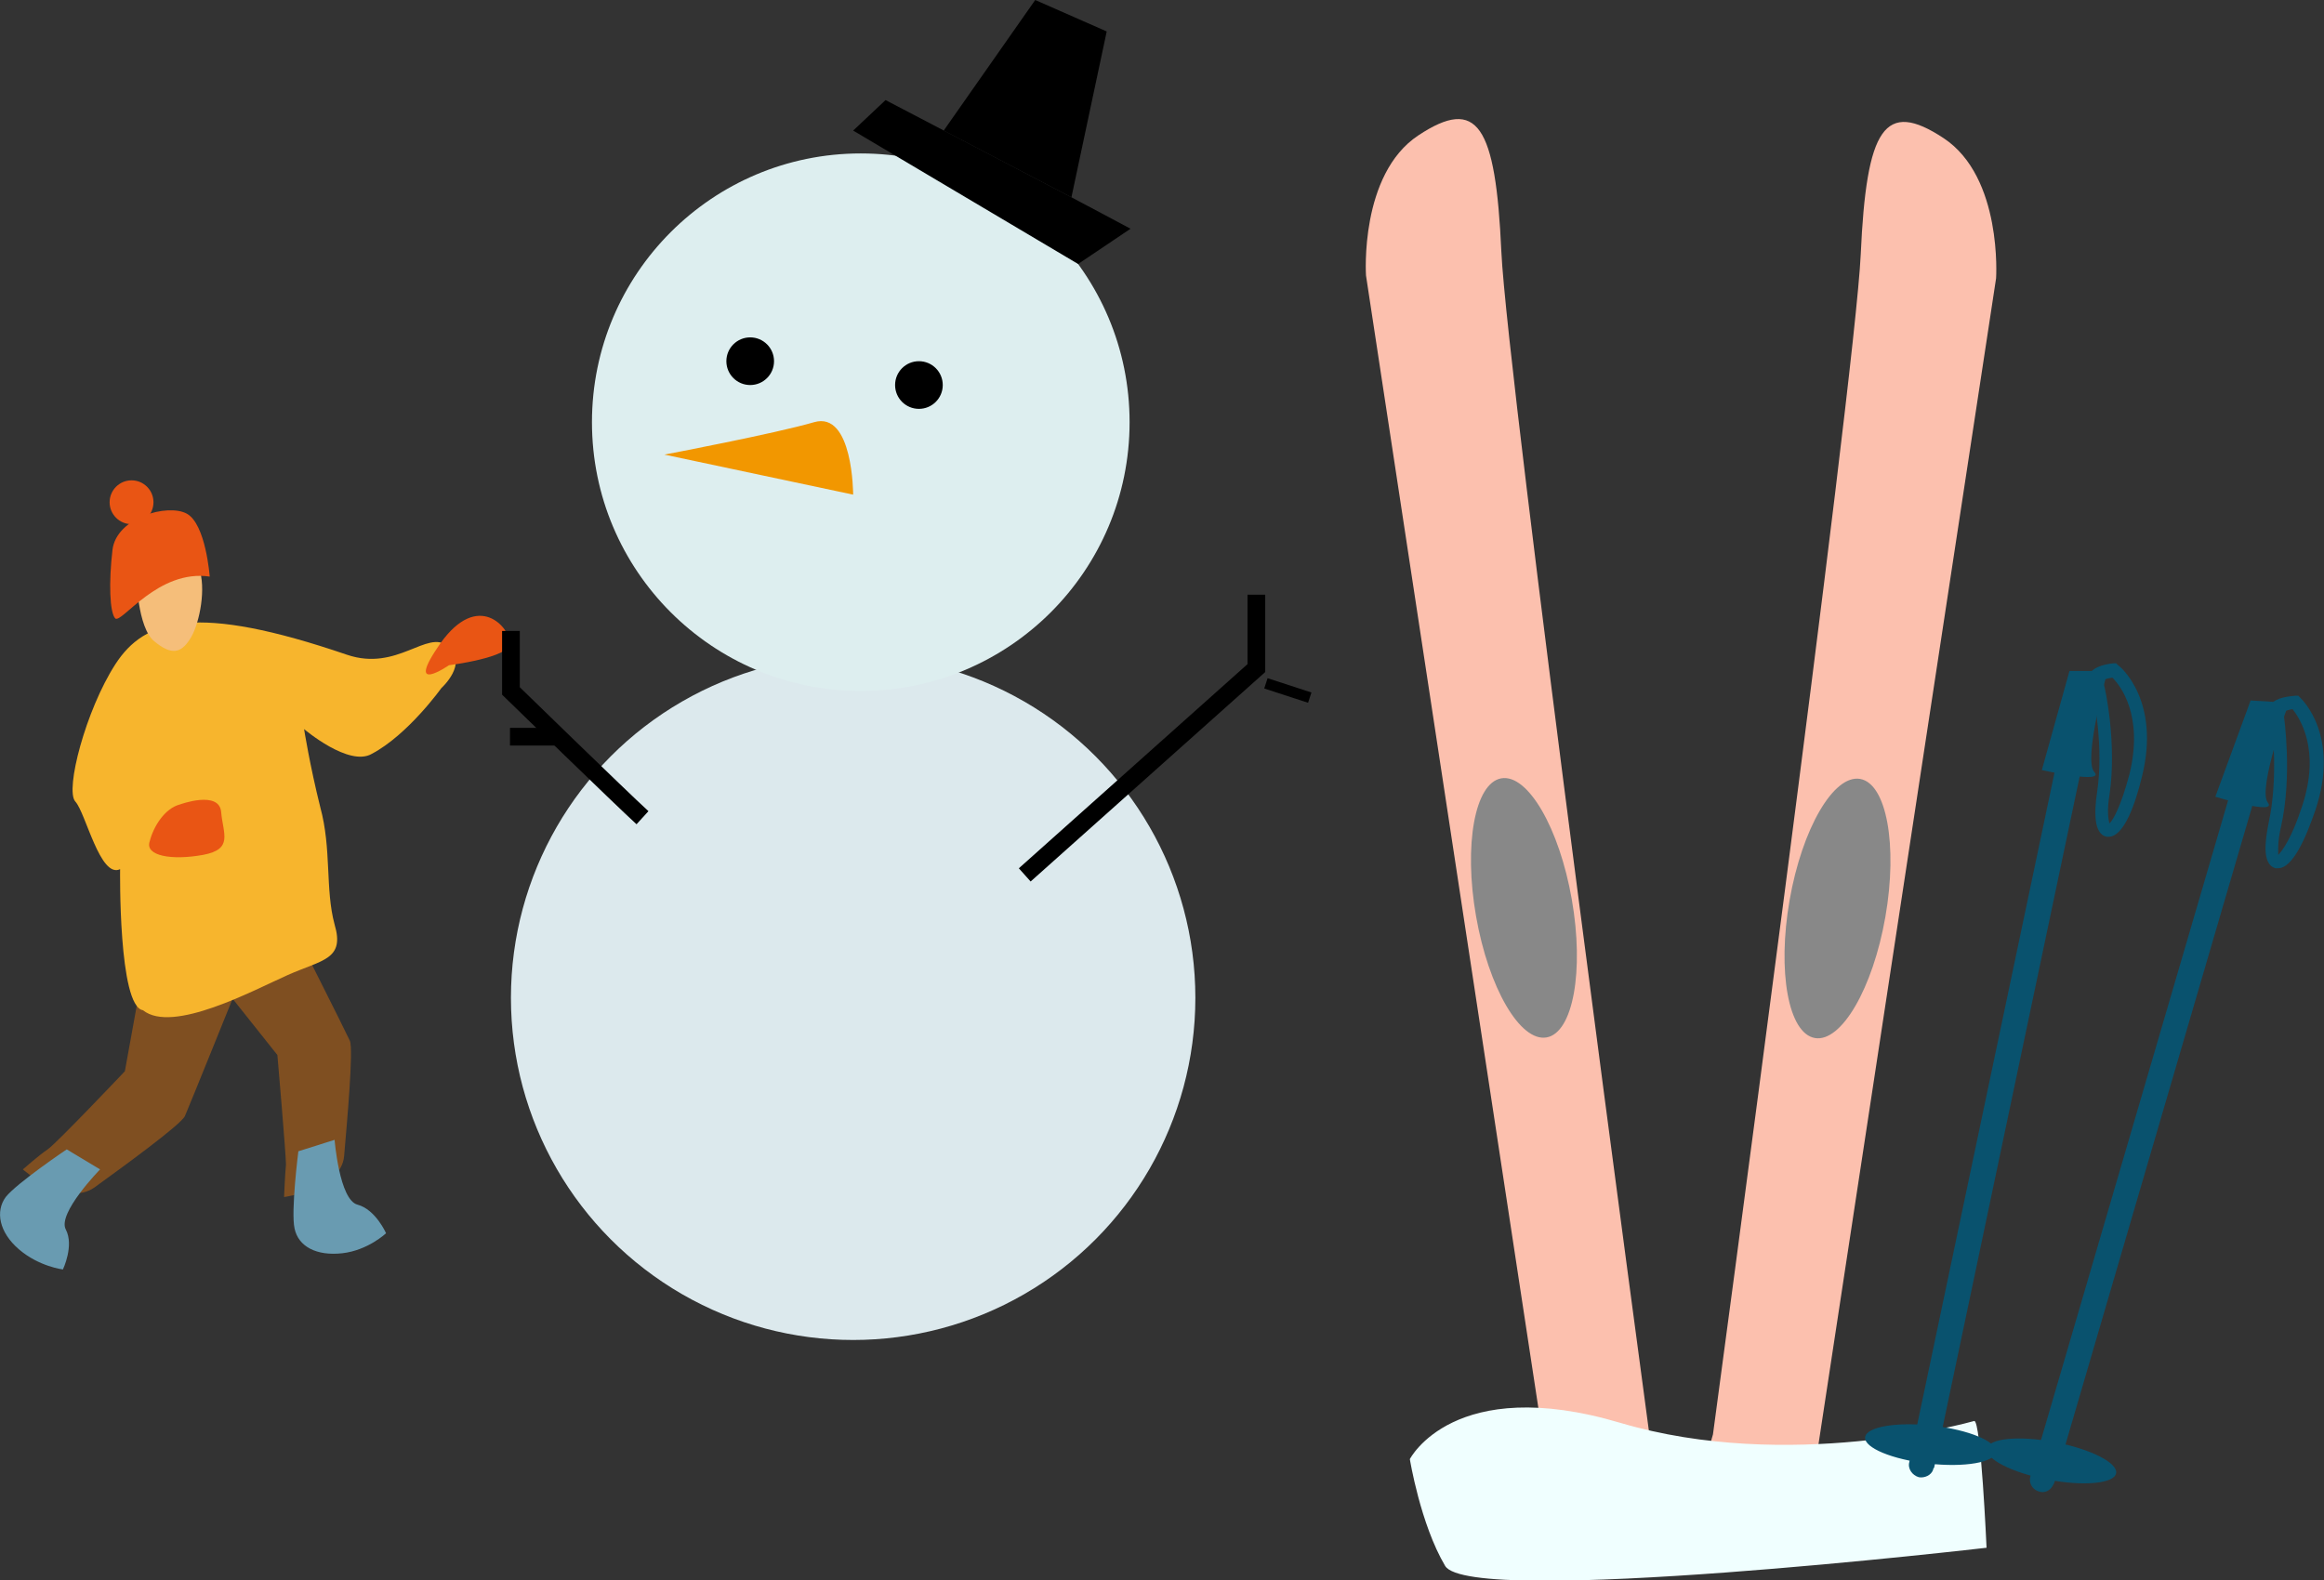 <?xml version="1.0" encoding="utf-8"?>
<!-- Generator: Adobe Illustrator 26.0.1, SVG Export Plug-In . SVG Version: 6.00 Build 0)  -->
<svg version="1.1" id="レイヤー_1" xmlns="http://www.w3.org/2000/svg" xmlns:xlink="http://www.w3.org/1999/xlink" x="0px"
	 y="0px" width="243.8px" height="165.8px" viewBox="0 0 243.8 165.8" style="enable-background:new 0 0 243.8 165.8;"
	 xml:space="preserve">
<rect x="0" y="0" width="243.8" height="165.8" fill="#333333" stroke="none"/>
<style type="text/css">
	.st0{fill:#FFFFFF;}
	.st1{fill:#3170C3;}
	.st2{fill:#007591;}
	.st3{fill:#F2FF00;}
	.st4{fill:none;stroke:#3170C3;stroke-width:4.75;stroke-linejoin:round;stroke-miterlimit:10;}
	.st5{fill:#FFFFFF;stroke:#3170C3;stroke-width:4.75;stroke-linejoin:round;stroke-miterlimit:10;}
	.st6{fill:none;stroke:#3170C3;stroke-width:6.333;stroke-linecap:round;stroke-miterlimit:10;}
	.st7{fill:none;stroke:#3170C3;stroke-width:3.816;stroke-linecap:round;stroke-linejoin:round;stroke-miterlimit:10;}
	.st8{fill:none;stroke:#3170C3;stroke-miterlimit:10;}
	.st9{fill:#FFD108;}
	.st10{fill:#80CFE3;}
	.st11{fill:#5C7F2A;}
	.st12{fill:#374C19;}
	.st13{fill:#727171;}
	.st14{fill:#C8E5E5;}
	.st15{fill:#7FB4B8;}
	.st16{fill:none;}
	.st17{fill:#ECF2F2;}
	.st18{fill:#818C53;}
	.st19{fill:#F2F2F2;}
	.st20{fill:#74814A;}
	.st21{fill:#412A0D;}
	.st22{fill:#1A1A1A;}
	.st23{fill:#09526E;}
	.st24{fill:#01A3BD;}
	.st25{fill:#F5BE7A;}
	.st26{fill:#231815;}
	.st27{fill:#319ABB;}
	.st28{fill:#808080;}
	.st29{fill:#3E3A39;}
	.st30{fill:#FCC0AE;}
	.st31{fill:#FF0012;}
	.st32{fill:#073B66;}
	.st33{fill:#9BC11D;}
	.st34{fill:#F18700;}
	.st35{fill:#D81829;}
	.st36{fill:#4396C0;}
	.st37{fill:#888888;}
	.st38{fill:#F0FFFF;}
	.st39{fill:#7F4F21;}
	.st40{fill:#699BB1;}
	.st41{fill:#F7B52D;}
	.st42{fill:#E95514;}
	.st43{fill:#DCE9ED;}
	.st44{fill:#DDEEEF;}
	.st45{fill:#F29700;}
	.st46{fill:none;stroke:#000000;stroke-width:1.857;stroke-miterlimit:10;}
	.st47{fill:none;stroke:#000000;stroke-width:1.135;stroke-miterlimit:10;}
	.st48{fill:#78526E;}
	.st49{fill:#8ECCFF;}
	.st50{fill:#DA94DE;}
	.st51{fill:#FB6D34;}
	.st52{fill:#9ED0DE;}
	.st53{fill:#595757;}
	.st54{fill:#BEAAA9;}
	.st55{fill:#F9C144;}
	.st56{fill:#008486;}
	.st57{fill:#E8C98B;}
	.st58{fill:#B4B4B5;}
	.st59{fill-rule:evenodd;clip-rule:evenodd;fill:#E31E20;}
	.st60{fill-rule:evenodd;clip-rule:evenodd;fill:#FFFFFF;}
</style>
<g>
	<path class="st30" d="M162.9,157.7L143.3,28.9c0,0-0.7-10.6,5.5-14.7s8.1-1.1,8.7,12.2S173,150.3,173,150.3
		S177.3,163.5,162.9,157.7z"/>
	<ellipse transform="matrix(0.985 -0.172 0.172 0.985 -14.007 28.991)" class="st37" cx="159.9" cy="95.2" rx="5.1" ry="13.8"/>
	<path class="st30" d="M189.8,157.9l19.6-128.7c0,0,0.7-10.6-5.5-14.7c-6.2-4.1-8.1-1.1-8.7,12.2s-15.5,123.8-15.5,123.8
		S175.4,163.7,189.8,157.9z"/>
	<ellipse transform="matrix(0.172 -0.985 0.985 0.172 65.632 268.822)" class="st37" cx="192.8" cy="95.4" rx="13.8" ry="5.1"/>
	<path class="st38" d="M147.9,153.1c0,0,4.6-9,22.1-3.8c17.6,5.2,36.4,0,37.1-0.2c0.7-0.2,1.3,13.3,1.3,13.3s-54.2,6.3-56.8,1.9
		C149,159.9,147.9,153.1,147.9,153.1z"/>
	<g>
		
			<ellipse transform="matrix(0.112 -0.994 0.994 0.112 29.049 335.874)" class="st23" cx="202.5" cy="151.7" rx="2" ry="6.9"/>
		<path class="st23" d="M202.8,154.2c0-0.1,0-0.1,0.1-0.2l16.8-79.8c0.2-0.7-0.3-1.4-1-1.6c-0.7-0.2-1.4,0.3-1.6,1l-16.8,79.8
			c-0.2,0.7,0.3,1.4,1,1.6C201.9,155.1,202.6,154.8,202.8,154.2z"/>
		<path class="st23" d="M214.2,80.8c0,0,6.7,1.5,5.5,0.2c-1.2-1.3,1.4-10.6,1.4-10.6h-2.2h-1.8L214.2,80.8z"/>
		<path class="st23" d="M221.2,87.8c-0.1,0-0.1,0-0.2,0c-1.4-0.3-1.3-2.7-1-4.7c0.7-4.7-0.3-9.8-0.6-10.9c-0.3-0.3-0.4-0.7-0.3-1.2
			c0.2-0.9,1.5-1.3,2.6-1.4l0.3,0l0.2,0.2c0.2,0.1,4.5,3.7,2.5,11.7C224,84.4,222.8,87.8,221.2,87.8z M220.5,71.4L220.5,71.4
			l0.2,0.4c0.1,0.2,1.4,6.1,0.6,11.6c-0.3,1.7-0.1,2.7,0,3c0.4-0.4,1.2-1.8,2.1-5.2c1.5-6.2-1-9.3-1.8-10.1
			C221,71.2,220.7,71.3,220.5,71.4z"/>
	</g>
	<g>
		
			<ellipse transform="matrix(0.188 -0.982 0.982 0.188 24.197 335.894)" class="st23" cx="215.3" cy="153.3" rx="2" ry="6.9"/>
		<path class="st23" d="M215.4,155.8c0-0.1,0.1-0.1,0.1-0.2l22.9-78.3c0.2-0.7-0.2-1.4-0.9-1.6c-0.7-0.2-1.4,0.2-1.6,0.9L213,154.9
			c-0.2,0.7,0.2,1.4,0.9,1.6C214.5,156.7,215.1,156.4,215.4,155.8z"/>
		<path class="st23" d="M232.4,83.6c0,0,6.6,2,5.5,0.6c-1.1-1.4,2.2-10.4,2.2-10.4l-2.2-0.2l-1.8-0.1L232.4,83.6z"/>
		<path class="st23" d="M238.9,91.1c-0.1,0-0.1,0-0.2,0c-1.4-0.4-1.1-2.8-0.7-4.8c1-4.6,0.4-9.8,0.3-10.9c-0.2-0.3-0.4-0.7-0.2-1.2
			c0.3-0.9,1.6-1.1,2.7-1.2l0.3,0l0.2,0.2c0.2,0.2,4.2,4,1.6,11.8C241.9,87.9,240.5,91.2,238.9,91.1z M239.5,74.7L239.5,74.7
			l0.1,0.4c0,0.2,0.9,6.2-0.3,11.6c-0.4,1.7-0.3,2.7-0.3,3c0.4-0.4,1.4-1.7,2.5-5.1c2-6-0.3-9.3-1-10.2
			C240,74.5,239.7,74.6,239.5,74.7z"/>
	</g>
	<g>
		<path class="st39" d="M15,101.9l-1.9,10.5c0,0-7.2,7.6-8.1,8.2s-2.6,2.1-2.6,2.1s4.5,4,7.5,1.9c2.9-2.1,9.1-6.6,9.5-7.5
			s5.2-12.8,5.2-12.8L15,101.9z"/>
		<path class="st40" d="M7,120.6c0,0-5.2,3.5-6.4,5c-1.1,1.5-0.7,3.7,1.4,5.5s4.6,2.1,4.6,2.1s1.2-2.5,0.3-4.2
			c-0.9-1.7,3.6-6.3,3.6-6.3L7,120.6z"/>
		<path class="st39" d="M22.5,102.4l6.6,8.3c0,0,0.9,10.4,0.9,11.5c-0.1,1-0.2,3.4-0.2,3.4s6-0.8,6.3-4.3s1-11.2,0.6-12.1
			c-0.4-0.9-6.2-12.4-6.2-12.4L22.5,102.4z"/>
		<path class="st40" d="M31.3,120.8c0,0-0.8,6.3-0.4,8.1c0.4,1.9,2.3,2.9,5,2.6c2.7-0.3,4.6-2.1,4.6-2.1s-1.1-2.5-3-3
			c-1.9-0.5-2.4-6.8-2.4-6.8L31.3,120.8z"/>
		<path class="st41" d="M12.1,69.7C9,74.5,6.8,82.9,7.9,84.1c1.1,1.2,2.6,8.1,4.7,7.1c0,0-0.2,14.4,2.4,14.8
			c3.1,2.5,11.6-2.1,15.2-3.7s6-1.6,4.9-5.3c-1-3.7-0.3-7.9-1.5-12.3c-1.1-4.4-1.7-8.2-1.7-8.2s4.7,4,7.1,2.6c3.8-2,7.3-6.9,7.3-6.9
			s2.9-2.6,0.7-4.4c-2.2-1.8-5.3,2.7-10.6,0.9C20.6,63.3,15.2,64.9,12.1,69.7z"/>
		<path class="st25" d="M14.3,60.4c0,0,0.1,5.5,1.9,6.9c1.8,1.5,2.8,1.2,3.7-0.2c0.9-1.3,1.7-4.8,1.1-7.1S14.3,60.4,14.3,60.4z"/>
		<path class="st42" d="M22,60.5c0,0-0.4-5.5-2.4-6.6s-7.4,0.4-7.8,3.8s-0.3,6.6,0.3,7.2C12.8,65.4,16.6,59.7,22,60.5z"/>
		<path class="st42" d="M47.1,69.8c0,0,6.4-0.8,6.4-2.3c0-1.6-3.3-5.6-7.3,0C42.3,73.1,47.1,69.8,47.1,69.8z"/>
		<path class="st42" d="M18.9,84.4c0,0,4.1-1.5,4.3,0.8c0.2,2.3,1.3,3.9-1.9,4.5c-3.3,0.6-6.1,0.1-5.6-1.4
			C16.1,86.7,17.3,84.8,18.9,84.4z"/>
	</g>
	<circle class="st42" cx="13.8" cy="52.7" r="2.3"/>
	<circle class="st43" cx="89.5" cy="104.7" r="35.9"/>
	<circle class="st44" cx="90.3" cy="44.3" r="28.2"/>
	<polygon points="118.6,24 113.1,27.7 89.5,13.7 92.9,10.5 112.4,20.7 	"/>
	<polygon points="116.1,3.3 108.6,0 99,13.7 112.4,20.7 	"/>
	<circle cx="96.4" cy="40.4" r="2.5"/>
	<circle cx="78.7" cy="37.9" r="2.5"/>
	<path class="st45" d="M89.5,51.9c0,0,0-8.8-4.1-7.6c-4.1,1.2-15.7,3.4-15.7,3.4L89.5,51.9z"/>
	<path class="st46" d="M67.4,85.8c-2.3-2.1-13.8-13.3-13.8-13.3v-6.3"/>
	<line class="st46" x1="58.4" y1="77.3" x2="53.5" y2="77.3"/>
	<polyline class="st46" points="107.5,91.8 131.8,70.1 131.8,62.4 	"/>
	<line class="st47" x1="132.8" y1="71.7" x2="137.4" y2="73.2"/>
</g>
</svg>
